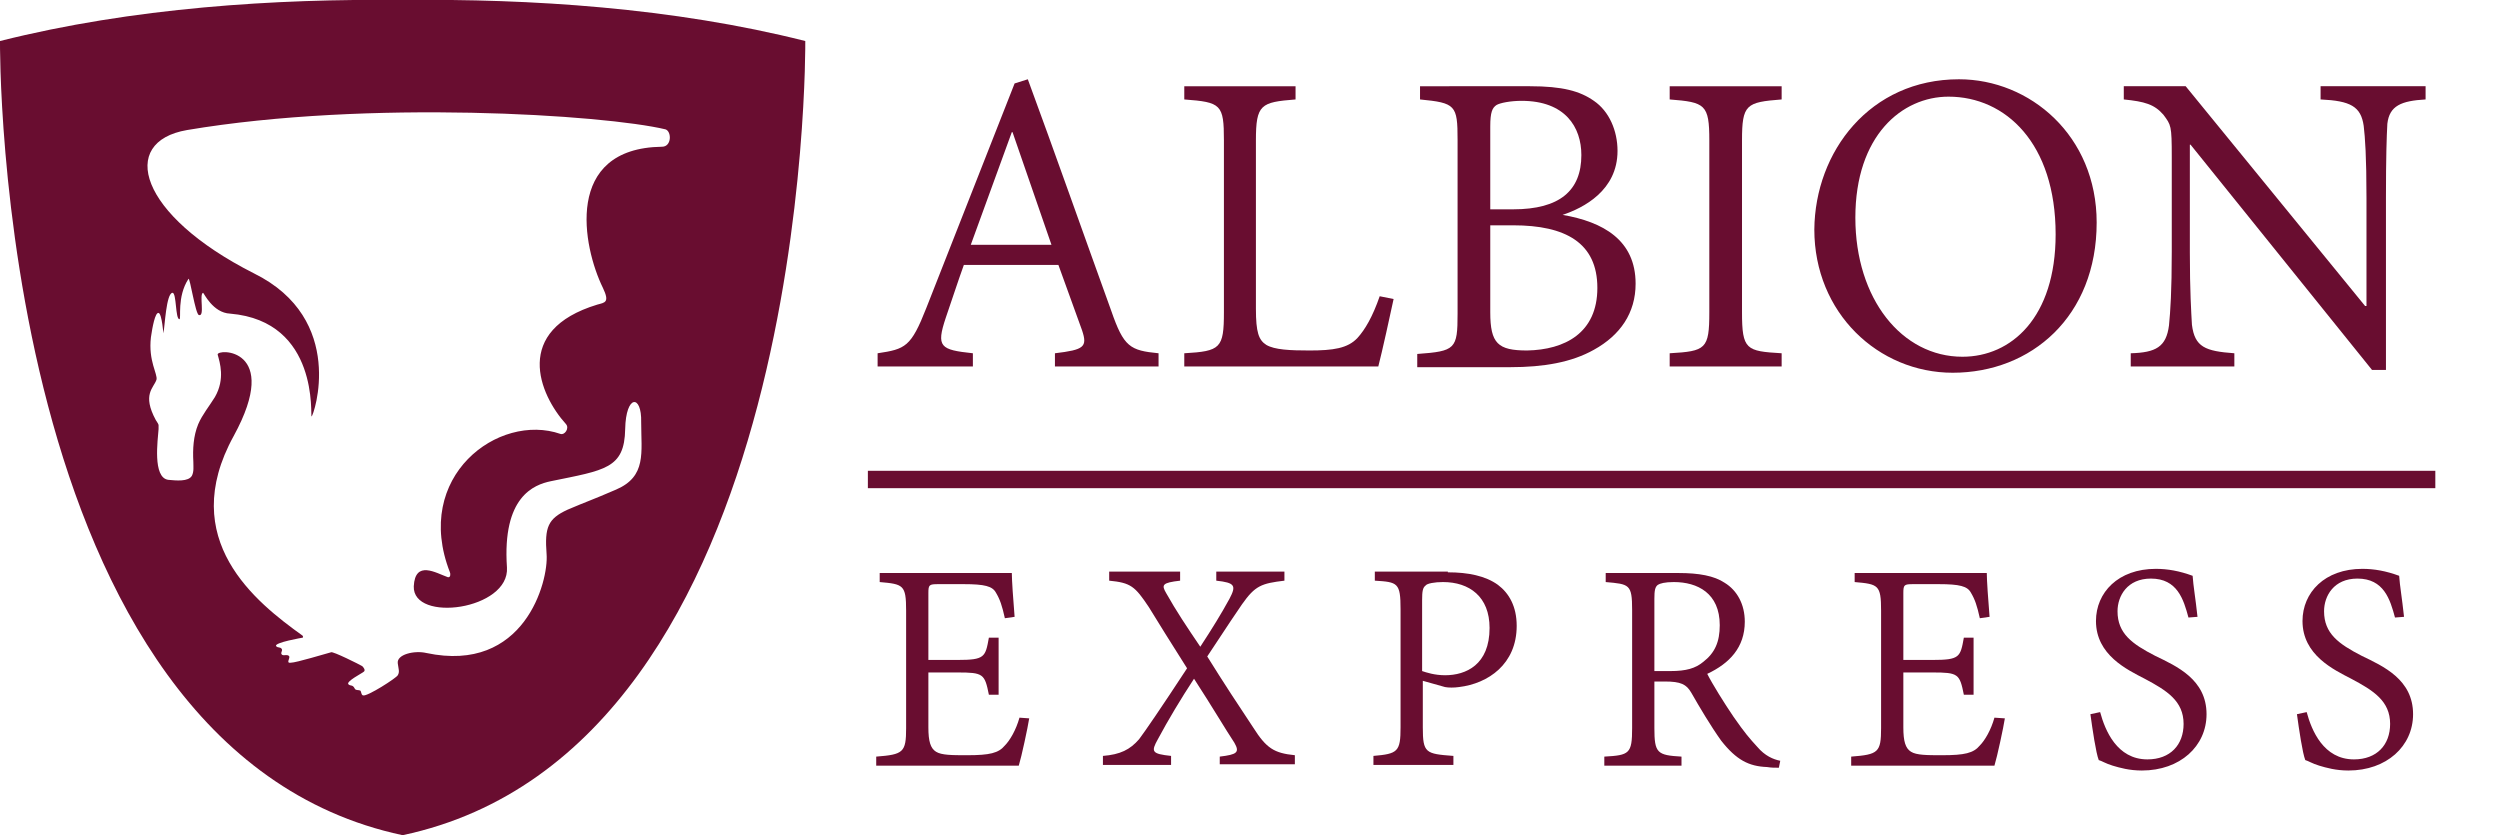<?xml version="1.0" encoding="utf-8"?>
<!-- Generator: Adobe Illustrator 19.1.0, SVG Export Plug-In . SVG Version: 6.00 Build 0)  -->
<svg version="1.1" id="Layer_1" xmlns="http://www.w3.org/2000/svg" xmlns:xlink="http://www.w3.org/1999/xlink" x="0px" y="0px"
	 viewBox="0 0 359.5 120.1" style="enable-background:new 0 0 359.5 120.1;" xml:space="preserve">
<style type="text/css">
	.st0{fill:#690D30;}
	.st1{fill-rule:evenodd;clip-rule:evenodd;fill:#690D30;}
</style>
<g>
	<path class="st0" d="M151.7,52.7v-1.9c4.2-0.5,4.7-0.9,3.9-3.3l-3.4-9.4h-13.6c-0.9,2.5-1.7,5-2.6,7.6c-1.4,4.2-0.8,4.6,3.9,5.1
		v1.9h-13.7v-1.9c4-0.6,4.8-0.9,7-6.5l12.7-32.3l1.9-0.6c3.8,10.3,8.2,22.8,12,33.3c1.8,5.2,2.7,5.7,6.8,6.1v1.9H151.7z M145.6,19
		h-0.1c-2,5.5-4,11-5.9,16.2h11.6L145.6,19z"/>
	<path class="st0" d="M200.4,43c-0.4,1.9-1.7,7.8-2.2,9.7h-27.9v-1.9c5.2-0.3,5.7-0.7,5.7-5.9V20.2c0-5.2-0.4-5.5-5.7-5.9v-1.9h16
		v1.9c-5,0.4-5.7,0.7-5.7,5.9v24.2c0,3.4,0.4,4.5,1.5,5.2c1.2,0.7,3.4,0.8,6.2,0.8c3.4,0,5.5-0.3,6.9-1.8c1.1-1.2,2.2-3.1,3.2-6
		L200.4,43z"/>
	<path class="st0" d="M224.7,30.9c5.8,1,10.5,3.6,10.5,9.9c0,4.2-2.2,7.4-6,9.5c-3.2,1.8-7.2,2.5-12,2.5h-13.4v-1.9
		c5.5-0.4,5.8-0.7,5.8-5.8V20.1c0-5-0.3-5.3-5.4-5.8v-1.9H220c4.7,0,7.2,0.7,9.2,2.1c2.2,1.5,3.4,4.3,3.4,7.2
		C232.6,27.4,227.7,29.9,224.7,30.9L224.7,30.9z M217.6,30.1c6.7,0,9.8-2.7,9.8-7.8c0-4-2.3-7.8-8.6-7.8c-1.6,0-3.1,0.3-3.6,0.6
		c-0.6,0.4-0.9,1-0.9,3.1v11.9H217.6z M214.3,44.9c0,4.5,1.1,5.5,5.3,5.5c5.4-0.1,10.1-2.5,10.1-9c0-6.5-4.6-9-12.1-9h-3.3V44.9z"/>
	<path class="st0" d="M240.1,52.7v-1.9c5.2-0.3,5.7-0.6,5.7-5.9V20.2c0-5.2-0.6-5.5-5.7-5.9v-1.9h16.1v1.9c-5.1,0.4-5.7,0.7-5.7,5.9
		v24.7c0,5.4,0.6,5.6,5.7,5.9v1.9H240.1z"/>
	<path class="st0" d="M281.7,11.4c10.2,0,19.8,8.1,19.8,20.6c0,13.5-9.4,21.6-20.7,21.6c-10.7,0-19.9-8.6-19.9-20.6
		C261,21.8,268.9,11.4,281.7,11.4L281.7,11.4z M280.2,13.9c-6.7,0-13.4,5.6-13.4,17.4c0,11.7,6.7,20,15.4,20c7,0,13.4-5.6,13.4-17.6
		C295.6,20.6,288.4,13.9,280.2,13.9L280.2,13.9z"/>
	<path class="st0" d="M348.8,14.3c-3.5,0.2-5.2,0.9-5.5,3.5c-0.1,1.9-0.2,4.7-0.2,10.6v24.8h-2L315,20.8h-0.1v15.5
		c0,5.6,0.2,8.6,0.3,10.4c0.4,3.2,1.9,3.8,6.1,4.1v1.9h-14.9v-1.9c3.6-0.1,5.1-0.9,5.5-4c0.2-2,0.4-5,0.4-10.6V22.6
		c0-4.6-0.1-4.6-1.2-6.1c-1.3-1.5-2.7-1.9-5.7-2.2v-1.9h8.9L340.1,44h0.2V28.5c0-6-0.2-8.7-0.4-10.4c-0.4-2.8-1.9-3.6-6.2-3.8v-1.9
		h15.1V14.3z"/>
</g>
<g>
	<path class="st0" d="M148,103.3c-0.2,1.3-1.1,5.5-1.5,6.8H126v-1.3c3.9-0.3,4.3-0.6,4.3-4.1V87.8c0-3.7-0.4-3.8-3.8-4.1v-1.3h19
		c0,1,0.2,3.9,0.4,6.3l-1.4,0.2c-0.4-1.8-0.7-2.7-1.3-3.7c-0.5-0.9-1.6-1.2-4.6-1.2h-3.7c-1.3,0-1.4,0.1-1.4,1.3v9.6h4.2
		c3.9,0,4-0.4,4.5-3.2h1.4v8.2h-1.4c-0.6-3-0.8-3.2-4.5-3.2h-4.2v7.9c0,2,0.3,3,1.1,3.5c0.8,0.5,2.3,0.5,4.5,0.5
		c3.2,0,4.5-0.3,5.4-1.4c0.7-0.7,1.6-2.2,2.1-4L148,103.3z"/>
	<path class="st0" d="M175.4,110.1v-1.3c2.5-0.3,2.9-0.6,2.1-2c-1.2-1.8-3.2-5.2-5.8-9.2c-1.9,2.9-3.7,5.9-5.2,8.7
		c-1,1.8-0.9,2.1,1.9,2.4v1.3h-9.8v-1.3c2.5-0.2,3.9-0.9,5.2-2.4c0.9-1.2,3.1-4.4,6.9-10.2c-2.3-3.6-4.2-6.7-5.5-8.8
		c-2-3-2.6-3.5-5.7-3.8v-1.3h10.2v1.3c-2.6,0.3-2.7,0.6-2,1.8c1.4,2.5,3,4.9,4.9,7.7c1.7-2.6,3-4.7,4.2-6.9c1-1.9,0.8-2.3-1.9-2.6
		v-1.3h9.8v1.3c-3.3,0.4-4.2,0.7-6.1,3.4c-0.7,1-1.9,2.8-5,7.5c2.3,3.7,4.6,7.2,6.6,10.2c1.9,3,3,3.7,6,4v1.3H175.4z"/>
	<path class="st0" d="M208.2,82.3c2.9,0,5.4,0.5,7.2,1.8c1.6,1.2,2.7,3.1,2.7,5.9c0,5.5-4.1,8.3-8.3,8.8c-0.7,0.1-1.5,0.1-2,0
		l-3.2-0.9v6.7c0,3.7,0.4,3.8,4.4,4.1v1.3h-11.5v-1.3c3.5-0.3,3.9-0.6,3.9-4.1v-17c0-3.8-0.4-3.9-3.7-4.1v-1.3H208.2z M204.5,96.5
		c0.6,0.2,1.8,0.6,3.3,0.6c3,0,6.4-1.5,6.4-6.8c0-4.5-2.9-6.6-6.7-6.6c-1.2,0-2.3,0.2-2.5,0.5c-0.4,0.3-0.5,0.8-0.5,2.1V96.5z"/>
	<path class="st0" d="M255.8,110.4c-0.6,0-1.1,0-1.7-0.1c-2.6-0.1-4.4-1-6.6-3.8c-1.5-2.1-3.1-4.8-4.3-6.9c-0.7-1.2-1.5-1.6-3.8-1.6
		h-1.5v6.7c0,3.6,0.4,3.9,3.9,4.1v1.3h-11.1v-1.3c3.6-0.2,4-0.4,4-4.1v-17c0-3.7-0.4-3.7-3.8-4v-1.3h10.5c2.9,0,5.1,0.4,6.6,1.4
		c1.8,1.1,2.9,3.1,2.9,5.6c0,3.7-2.2,6-5.4,7.5c0.7,1.4,2.5,4.3,3.8,6.2c1.6,2.3,2.3,3.1,3.4,4.3c1.1,1.3,2.3,1.8,3.3,2L255.8,110.4
		z M240.2,96.5c2.3,0,3.6-0.4,4.7-1.3c1.7-1.3,2.4-2.9,2.4-5.3c0-4.6-3.2-6.2-6.6-6.2c-1.3,0-2,0.2-2.3,0.4c-0.4,0.3-0.5,0.8-0.5,2
		v10.4H240.2z"/>
	<path class="st0" d="M288.3,103.3c-0.2,1.3-1.1,5.5-1.5,6.8h-20.6v-1.3c3.9-0.3,4.3-0.6,4.3-4.1V87.8c0-3.7-0.4-3.8-3.8-4.1v-1.3
		h19c0,1,0.2,3.9,0.4,6.3l-1.4,0.2c-0.4-1.8-0.7-2.7-1.3-3.7c-0.5-0.9-1.6-1.2-4.6-1.2h-3.7c-1.3,0-1.4,0.1-1.4,1.3v9.6h4.2
		c3.9,0,4-0.4,4.5-3.2h1.4v8.2h-1.4c-0.6-3-0.8-3.2-4.5-3.2h-4.2v7.9c0,2,0.3,3,1.1,3.5c0.8,0.5,2.3,0.5,4.5,0.5
		c3.2,0,4.5-0.3,5.4-1.4c0.7-0.7,1.6-2.2,2.1-4L288.3,103.3z"/>
	<path class="st0" d="M314.7,88.8c-0.7-2.6-1.6-5.6-5.4-5.6c-3.4,0-4.8,2.5-4.8,4.7c0,3.2,2.1,4.7,5.4,6.4c3.1,1.5,7.4,3.4,7.4,8.4
		c0,4.6-3.8,8.1-9.3,8.1c-1.8,0-3.2-0.4-4.2-0.7c-1-0.3-1.6-0.7-2-0.8c-0.4-1-0.9-4.4-1.2-6.6l1.4-0.3c0.7,2.6,2.4,6.8,6.8,6.8
		c3.3,0,5.2-2.1,5.2-5.1c0-3.3-2.4-4.8-5.6-6.5c-2.5-1.3-7-3.4-7-8.3c0-4.1,3.2-7.5,8.6-7.5c1.7,0,3.4,0.3,5.3,1
		c0.1,1.5,0.4,3.1,0.7,5.9L314.7,88.8z"/>
	<path class="st0" d="M344.4,88.8c-0.7-2.6-1.6-5.6-5.4-5.6c-3.4,0-4.8,2.5-4.8,4.7c0,3.2,2.1,4.7,5.4,6.4c3.1,1.5,7.4,3.4,7.4,8.4
		c0,4.6-3.8,8.1-9.3,8.1c-1.8,0-3.2-0.4-4.2-0.7c-1-0.3-1.6-0.7-2-0.8c-0.4-1-0.9-4.4-1.2-6.6l1.4-0.3c0.7,2.6,2.4,6.8,6.8,6.8
		c3.3,0,5.2-2.1,5.2-5.1c0-3.3-2.4-4.8-5.6-6.5c-2.5-1.3-7-3.4-7-8.3c0-4.1,3.2-7.5,8.6-7.5c1.7,0,3.4,0.3,5.3,1
		c0.1,1.5,0.4,3.1,0.7,5.9L344.4,88.8z"/>
</g>
<rect x="124.8" y="67.7" class="st1" width="225.4" height="2.5"/>
<path class="st1" d="M115.8,5.9C96.8,1.1,76.2-0.2,57.9,0C39.6-0.2,19.1,1.1,0,5.9c0,0-0.9,101.7,57.9,114.2
	C116.8,107.6,115.8,5.9,115.8,5.9z M95.2,21.1C81,21.3,83.8,35.5,86.7,41.4c1,2.1,0.3,2.1-0.8,2.4c-12.2,3.7-8.4,12.9-4.5,17.2
	c0.5,0.6-0.2,1.6-0.8,1.4c-8.9-3.1-21.3,6.1-15.9,19.9c0.1,0.2,0.1,0.8-0.3,0.7c-1.7-0.6-4.7-2.5-4.9,1.3
	c-0.2,5.3,13.8,3.4,13.4-2.7c-0.7-10.2,3.9-11.9,6.3-12.4c7.8-1.6,10.6-1.8,10.7-7.5c0.1-5,2.4-5,2.3-1c0,4.4,0.8,7.8-3.6,9.7
	c-3.7,1.6-4.2,1.7-7,2.9c-2.8,1.3-3.3,2.5-3,6.4c0.3,3.9-3.2,17.2-17.3,14.2c-1.7-0.4-4.3,0.2-4.1,1.5c0.1,0.8,0.3,1.2,0,1.7
	c-0.2,0.4-4.4,3.1-5,2.9c-0.3-0.1-0.2-0.5-0.4-0.7c-0.2-0.1-0.7,0-0.8-0.3c-0.3-0.6-0.6-0.3-0.9-0.6c-0.4-0.4,2-1.6,2.2-1.8
	c0.3-0.2,0-0.6-0.2-0.8c-0.3-0.2-4.3-2.2-4.5-2c-0.8,0.2-5,1.5-5.8,1.5c-0.7,0.1-0.1-0.6-0.2-0.9c-0.2-0.4-0.9,0-1.1-0.3
	c-0.2-0.3,0.2-0.5,0-0.8c-0.2-0.3-0.6-0.1-0.8-0.4c-0.3-0.5,3.8-1.2,3.8-1.2c0.1,0,0.1-0.2,0-0.3c-6.7-4.8-18.1-13.8-9.9-28.7
	c7-12.8-2.5-12.6-2.3-11.7c0.3,1.1,1.1,3.5-0.4,6.1c-0.8,1.3-1.8,2.5-2.4,3.9c-0.7,1.7-0.8,3.6-0.7,5.4c0,0.7,0.1,1.4-0.2,2
	c-0.5,0.9-2.3,0.7-3.4,0.6c-2.3-0.3-1.5-5.8-1.4-7.3c0-0.2,0-0.4,0-0.6c-0.1-0.3-0.3-0.5-0.4-0.7c-2-3.7-0.3-4.6,0.1-5.8
	c0.2-0.8-1.2-2.7-0.8-6.1c0.2-1.4,0.6-3.6,1.1-3.5c0.5,0.1,0.7,3.2,0.7,2.9c0.2-1,0.4-5.7,1.3-5.8c0.6,0,0.4,3.8,1,3.8
	c0.3,0-0.4-3.2,1.3-5.8c0.2-0.3,1,5.1,1.5,5.2c0.9,0.3,0-3,0.6-3.2c0.1,0,1.4,2.9,3.9,3C46,46.2,44.6,60,44.8,59.9
	c0.3-0.1,5.1-14-8.3-20.6C19.9,30.9,17,20.4,26.9,18.7c26.1-4.4,60-2.2,68.8-0.1C96.6,18.9,96.6,21.1,95.2,21.1z"/>
<circle class="st0" cx="17.7" cy="46.4" r="0.2"/>
</svg>
